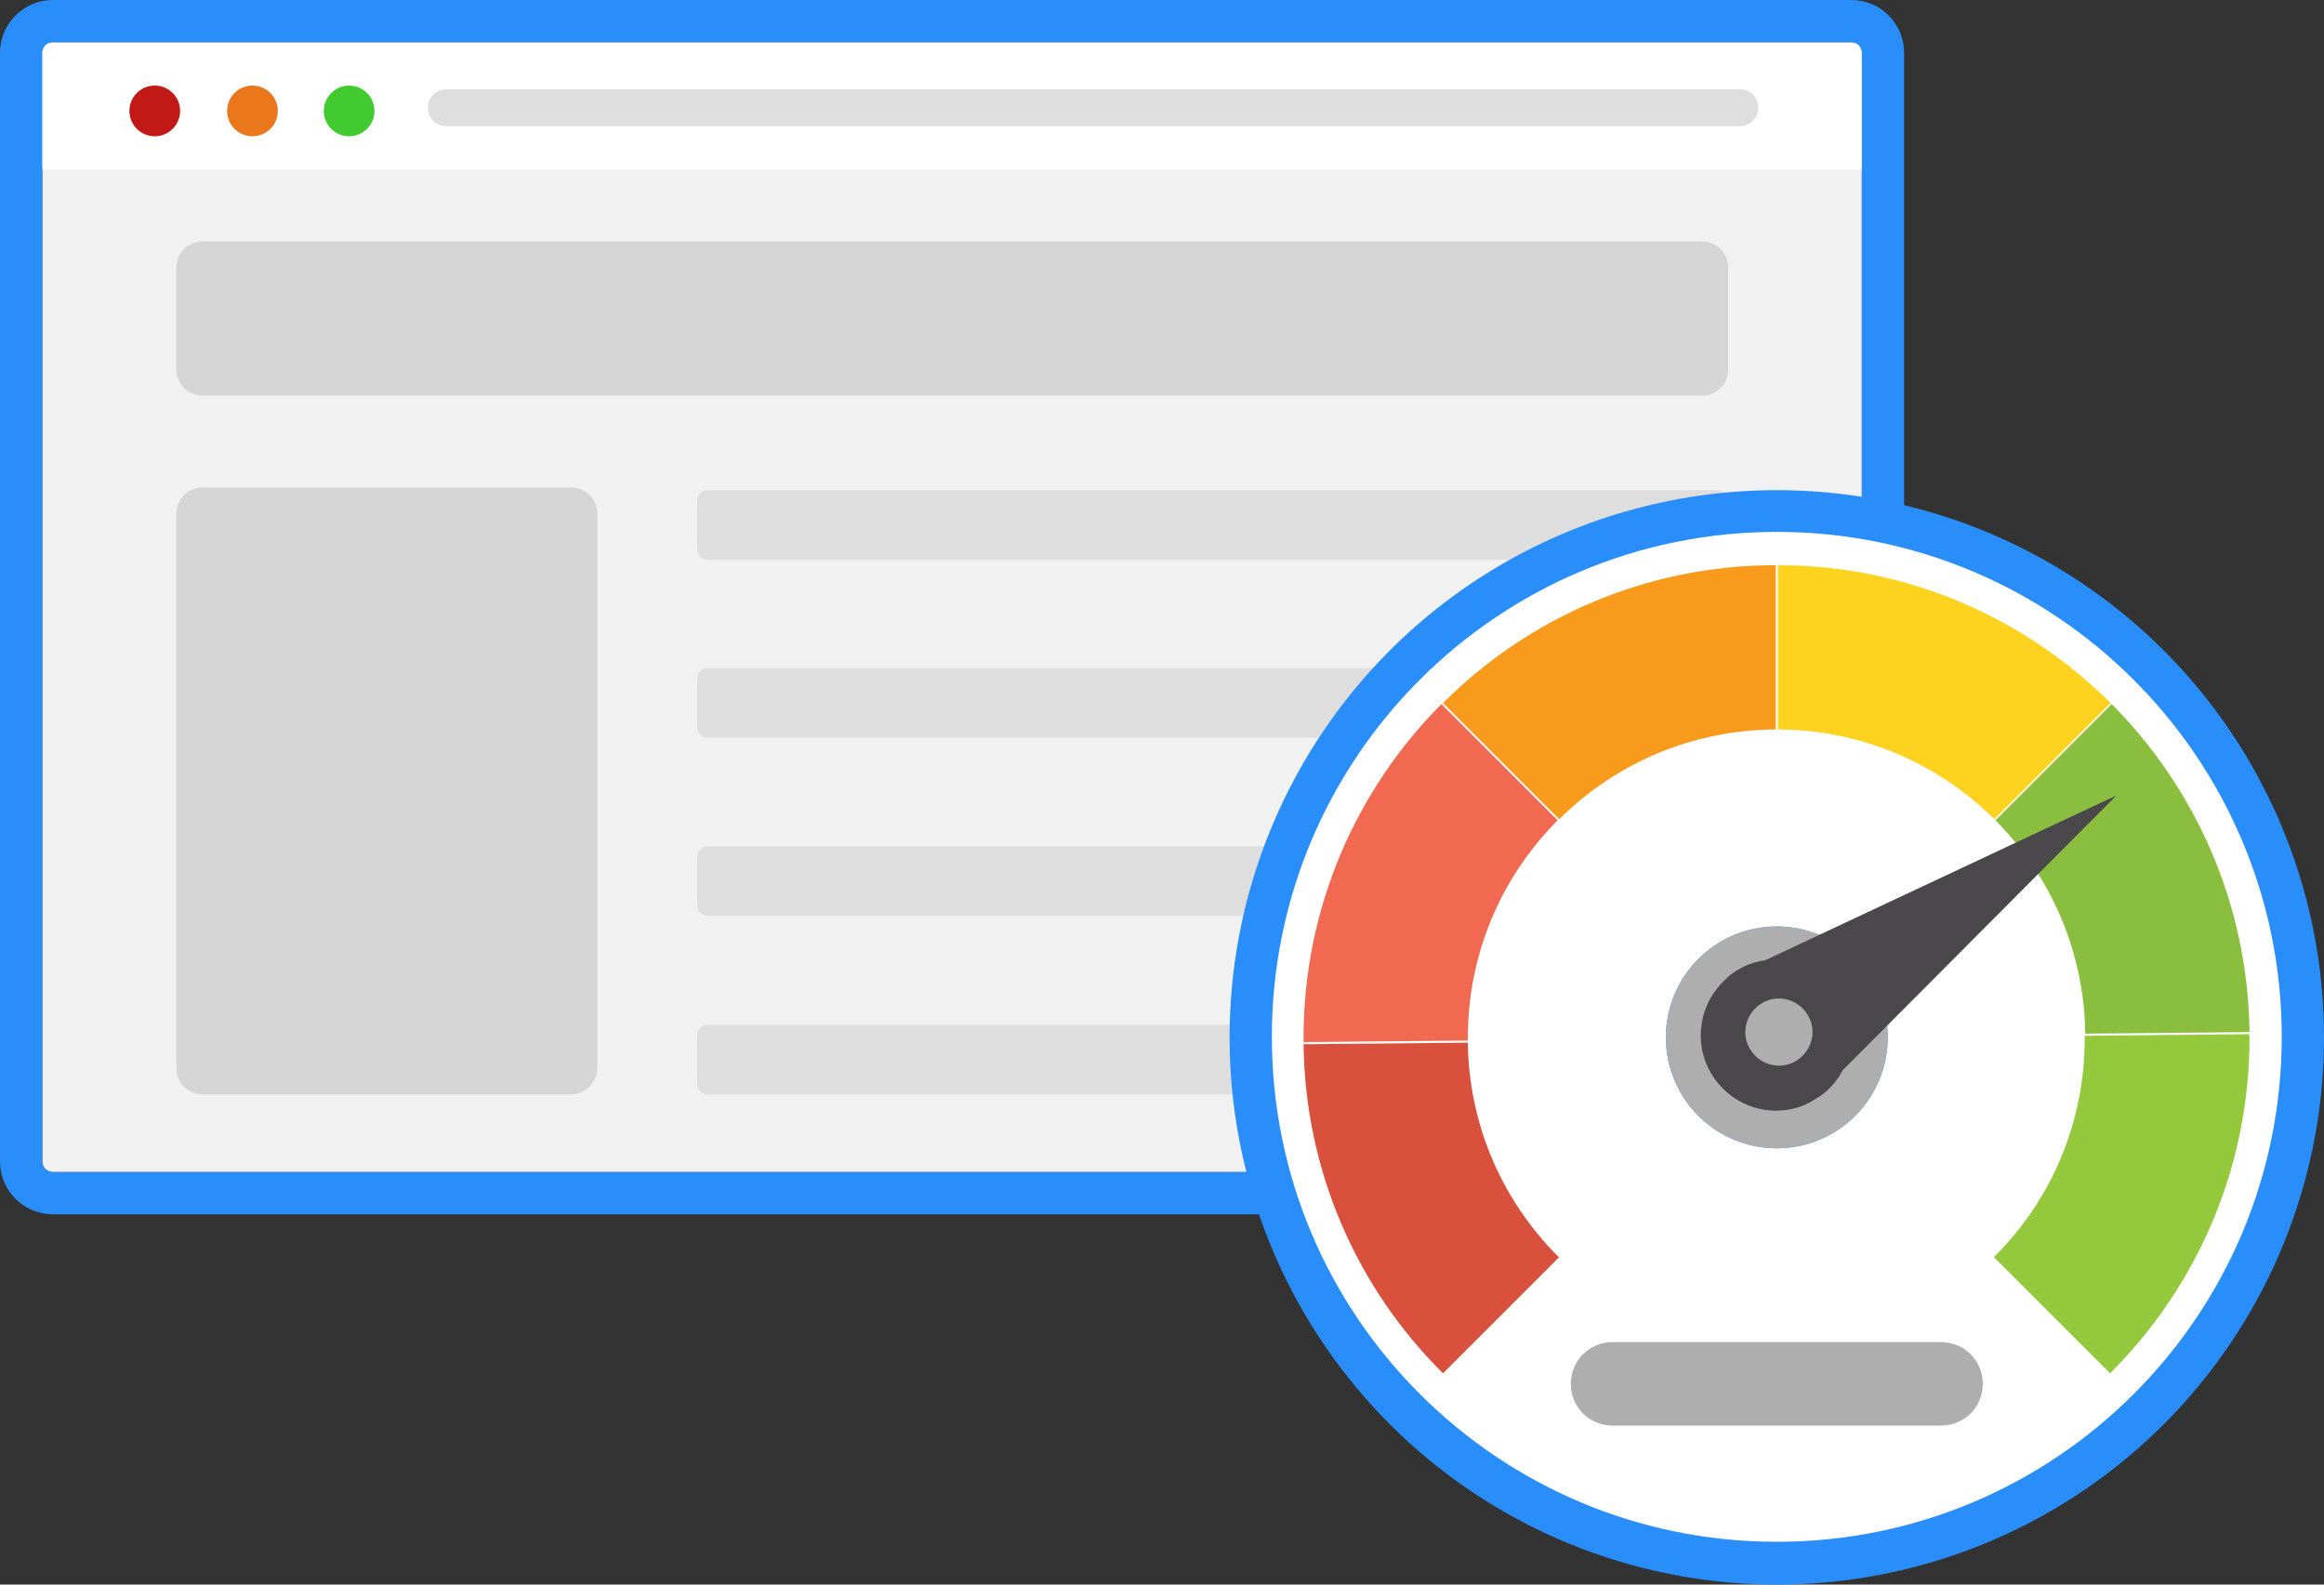 <?xml version="1.0" encoding="utf-8"?>
<!-- Generator: Adobe Illustrator 26.4.1, SVG Export Plug-In . SVG Version: 6.00 Build 0)  -->
<svg version="1.1" id="Layer_1" xmlns="http://www.w3.org/2000/svg" xmlns:xlink="http://www.w3.org/1999/xlink" x="0px" y="0px"
	 viewBox="0 0 440 300" style="enable-background:new 0 0 440 300;" xml:space="preserve">
<rect x="0" y="0" width="440" height="300" fill="#333333" stroke="none"/>
<style type="text/css">
	.st0{fill:#F1F1F1;}
	.st1{fill:#FFFFFF;}
	.st2{fill:#298EFA;}
	.st3{fill:#D5D5D5;}
	.st4{fill:#DEDEDE;}
	.st5{fill:#C21916;}
	.st6{fill:#EA771C;}
	.st7{fill:#42CB31;}
	.st8{fill:#AEAEAF;}
	.st9{display:none;}
	.st10{display:inline;fill:#FFFFFF;}
	.st11{fill:#F89B1C;}
	.st12{fill:#8ABE3F;}
	.st13{fill:#FDD31F;}
	.st14{fill:#F16950;}
	.st15{fill:#94C83D;}
	.st16{fill:#D9513D;}
	.st17{fill:#4A484A;}
</style>
<path class="st0" d="M10,221.9c-1.1,0-2-0.9-2-2V10c0-1.1,0.9-2,2-2h340.5c1.1,0,2,0.9,2,2v209.9c0,1.1-0.9,2-2,2H10z"/>
<rect x="3.4" y="8" class="st1" width="352.9" height="24.1"/>
<path class="st2" d="M350.5,0H10C4.5,0,0,4.5,0,10v209.9c0,5.5,4.5,10,10,10h340.5c5.5,0,10-4.5,10-10V10C360.5,4.5,356.1,0,350.5,0
	z M352.5,219.9c0,1.1-0.9,2-2,2H10c-1.1,0-2-0.9-2-2V10c0-1.1,0.9-2,2-2h340.5c1.1,0,2,0.9,2,2V219.9z"/>
<path class="st3" d="M322.2,74.9H38.4c-2.8,0-5-2.2-5-5V50.7c0-2.8,2.2-5,5-5h283.8c2.8,0,5,2.2,5,5v19.2
	C327.2,72.7,325,74.9,322.2,74.9z"/>
<path class="st3" d="M108.1,207.2H38.4c-2.8,0-5-2.2-5-5V97.3c0-2.8,2.2-5,5-5h69.7c2.8,0,5,2.2,5,5v104.8
	C113.1,204.9,110.8,207.2,108.1,207.2z"/>
<path class="st4" d="M325.2,106H134c-1.1,0-2-0.9-2-2v-9.2c0-1.1,0.9-2,2-2h191.2c1.1,0,2,0.9,2,2v9.2
	C327.2,105.1,326.3,106,325.2,106z"/>
<path class="st4" d="M325.2,139.7H134c-1.1,0-2-0.9-2-2v-9.2c0-1.1,0.9-2,2-2h191.2c1.1,0,2,0.9,2,2v9.2
	C327.2,138.8,326.3,139.7,325.2,139.7z"/>
<path class="st4" d="M325.2,173.4H134c-1.1,0-2-0.9-2-2v-9.2c0-1.1,0.9-2,2-2h191.2c1.1,0,2,0.9,2,2v9.2
	C327.2,172.5,326.3,173.4,325.2,173.4z"/>
<path class="st4" d="M325.2,207.2H134c-1.1,0-2-0.9-2-2V196c0-1.1,0.9-2,2-2h191.2c1.1,0,2,0.9,2,2v9.2
	C327.2,206.3,326.3,207.2,325.2,207.2z"/>
<circle class="st5" cx="29.3" cy="21" r="4.8"/>
<circle class="st6" cx="47.8" cy="21" r="4.8"/>
<circle class="st7" cx="66.1" cy="21" r="4.8"/>
<path class="st4" d="M329.4,23.9H84.5c-1.9,0-3.5-1.5-3.5-3.5l0,0c0-1.9,1.5-3.5,3.5-3.5h244.9c1.9,0,3.5,1.5,3.5,3.5l0,0
	C332.9,22.3,331.3,23.9,329.4,23.9z"/>
<circle class="st2" cx="336.4" cy="196.4" r="103.6"/>
<path class="st1" d="M336.4,100.7c-52.8,0-95.6,42.8-95.6,95.6s42.8,95.6,95.6,95.6s95.6-42.8,95.6-95.6
	C432,143.6,389.2,100.7,336.4,100.7z M336.4,217.4c-11.6,0-21-9.4-21-21s9.4-21,21-21s21,9.4,21,21S348,217.4,336.4,217.4z"/>
<path class="st8" d="M357.4,196.4c0,11.6-9.4,21-21,21s-21-9.4-21-21s9.4-21,21-21S357.4,184.8,357.4,196.4z"/>
<g class="st9">
	<path class="st10" d="M399.6,133.1c-16.2-16.1-38.4-26.1-63-26.1v31.1c15.5,0.1,30,6.1,41,17L399.6,133.1z"/>
	<path class="st10" d="M294.9,237.8c-10.8-10.9-16.8-25.2-17-40.4l-31.1,0.3c0.3,24.2,10.2,46.1,26.1,62l0.3,0.3l22-22l-0.2-0.1
		L294.9,237.8z"/>
	<path class="st10" d="M277.9,196.5c0-15.5,6-30.1,17-41.2l-22-22c-16.1,16.2-26.1,38.5-26.1,63.2v0.8l31.1-0.3V196.5z"/>
	<path class="st10" d="M394.8,195.7l31.1-0.3c-0.3-24.2-10.2-46.1-26.1-62.1l-22,22C388.6,166.2,394.6,180.5,394.8,195.7z"/>
	<path class="st10" d="M295.2,155.1c11-10.9,25.5-16.9,41-17V107c-24.6,0-46.9,10-63,26.1L295.2,155.1z"/>
	<path class="st10" d="M394.7,196.1v0.5c0,15.5-6,30.2-17,41.2l-0.2,0.2l22,22l0.3-0.3c16.1-16.2,26.1-38.5,26.1-63.2
		c0-0.2,0-0.5-0.1-0.7L394.7,196.1z"/>
</g>
<g>
	<path class="st11" d="M273.2,133.1l22,22c11-10.9,25.5-16.9,41-17V107C311.6,107,289.3,117,273.2,133.1z"/>
	<path class="st12" d="M425.9,195.4l-31.1,0.3c-0.2-15.2-6.2-29.5-17-40.4l22-22C415.7,149.3,425.6,171.2,425.9,195.4z"/>
	<path class="st13" d="M399.6,133.1l-22,22c-11-10.9-25.5-16.9-41-17V107C361.2,107,383.4,117,399.6,133.1z"/>
	<path class="st14" d="M277.9,196.5c0,0.2,0,0.3,0,0.5l-31.1,0.3c0-0.3,0-0.5,0-0.8c0-24.7,10-47,26.1-63.2l22,22
		C283.9,166.4,277.9,181,277.9,196.5z"/>
	<path class="st15" d="M425.9,196.5c0,24.7-10,47-26.1,63.2c-0.1,0.1-0.2,0.2-0.3,0.3l-22-22l0.1-0.1l0.1-0.1c11-11,17-25.7,17-41.2
		c0-0.2,0-0.3,0-0.5l31.1-0.3C425.9,196,425.9,196.3,425.9,196.5z"/>
	<path class="st16" d="M295.2,238l-22,22l-0.3-0.3c-15.9-15.9-25.8-37.8-26.1-62l31.1-0.3c0.2,15.2,6.2,29.5,17,40.4l0.1,0.1
		L295.2,238z"/>
</g>
<g id="XMLID_00000133521406045101587070000001467252000821138351_">
	<path id="XMLID_00000128464394102174865090000009227011348541143459_" class="st17" d="M386.4,157.3l-52.2,24.5
		c-2.2,0.3-4.3,1.1-6.2,2.5c-0.5,0.3-0.9,0.7-1.3,1.1l-0.4,0.4c-4.9,4.8-5.8,12.6-1.7,18.4c4.1,5.8,11.7,7.7,17.9,4.6l0.5-0.3
		c0.5-0.3,1-0.6,1.5-0.9c1.9-1.3,3.4-3.1,4.4-5l51.8-52L386.4,157.3z M335.4,201.6c-3.4-0.8-5.6-4.2-4.8-7.6
		c0.8-3.4,4.2-5.6,7.6-4.8s5.6,4.2,4.8,7.6C342.2,200.2,338.8,202.4,335.4,201.6z"/>
</g>
<path class="st8" d="M367.5,269.9h-62.2c-4.4,0-7.9-3.5-7.9-7.9l0,0c0-4.4,3.5-7.9,7.9-7.9h62.2c4.4,0,7.9,3.5,7.9,7.9l0,0
	C375.4,266.4,371.9,269.9,367.5,269.9z"/>
</svg>
